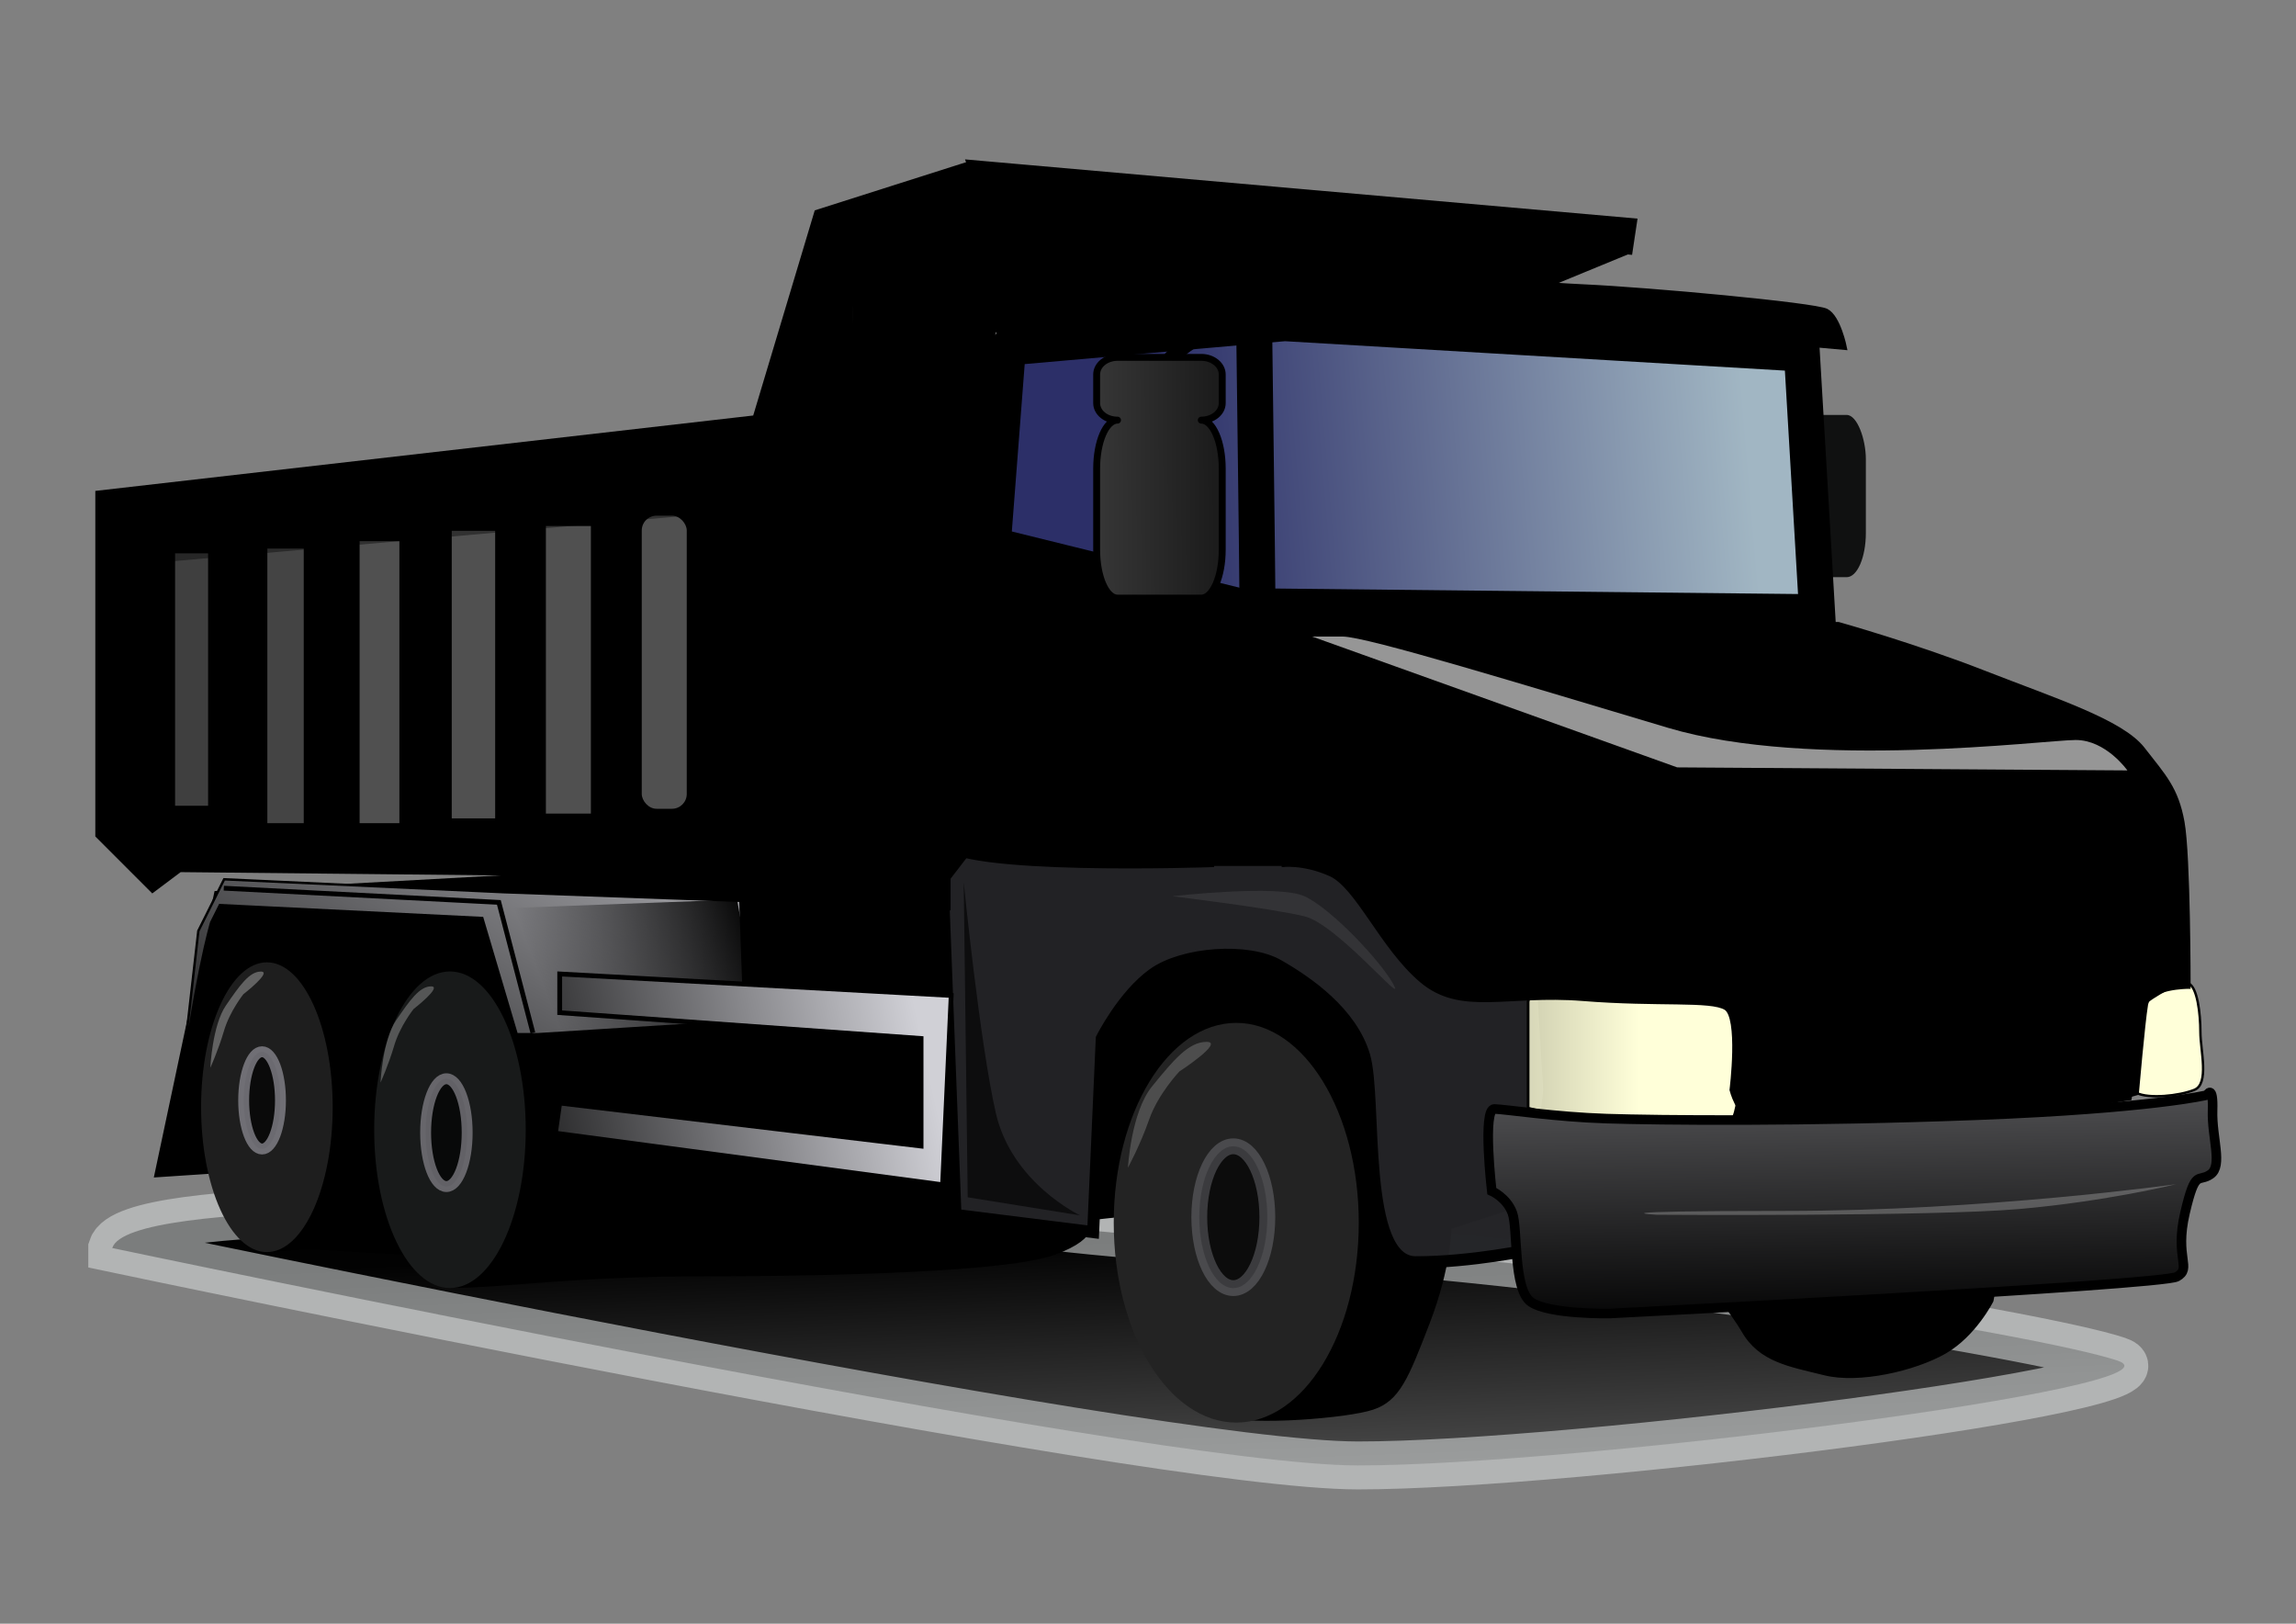 <?xml version="1.0"?><svg width="1052.362" height="744.094" xmlns="http://www.w3.org/2000/svg" xmlns:xlink="http://www.w3.org/1999/xlink">
 <rect width="100%" height="100%" fill="#808080" stroke="none"/>
 <defs>
  <linearGradient id="linearGradient2899">
   <stop stop-color="#000000" offset="0" id="stop2901"/>
   <stop stop-color="#878787" offset="1" id="stop2903"/>
  </linearGradient>
  <linearGradient id="linearGradient2854">
   <stop stop-color="#ffffd9" stop-opacity="0.816" offset="0" id="stop2856"/>
   <stop stop-color="#ffffd9" offset="0.5" id="stop2866"/>
   <stop stop-color="#ffffd9" offset="1" id="stop2858"/>
  </linearGradient>
  <linearGradient id="linearGradient2814">
   <stop stop-color="#4e4e4e" offset="0" id="stop2816"/>
   <stop stop-color="#d0d0d6" offset="1" id="stop2818"/>
  </linearGradient>
  <linearGradient id="linearGradient2806">
   <stop stop-color="#000000" offset="0" id="stop2808"/>
   <stop stop-color="#000000" stop-opacity="0" offset="1" id="stop2810"/>
  </linearGradient>
  <linearGradient id="linearGradient2790">
   <stop stop-color="#000000" stop-opacity="0.929" offset="0" id="stop2792"/>
   <stop stop-color="#000000" stop-opacity="0" offset="1" id="stop2794"/>
  </linearGradient>
  <linearGradient id="linearGradient2778">
   <stop stop-color="#000000" offset="0" id="stop2780"/>
   <stop stop-color="#000000" stop-opacity="0" offset="1" id="stop2782"/>
  </linearGradient>
  <linearGradient id="linearGradient2760">
   <stop stop-color="#000000" offset="0" id="stop2762"/>
   <stop stop-color="#000000" stop-opacity="0" offset="1" id="stop2764"/>
  </linearGradient>
  <linearGradient id="linearGradient2678">
   <stop stop-color="#2c2f68" offset="0" id="stop2680"/>
   <stop stop-color="#a1b6c3" offset="1" id="stop2682"/>
  </linearGradient>
  <linearGradient id="linearGradient2620">
   <stop stop-color="#000000" offset="0" id="stop2622"/>
   <stop stop-color="#d0d0d6" offset="1" id="stop2624"/>
  </linearGradient>
  <linearGradient y2="0.414" y1="0.994" xlink:href="#linearGradient2814" x2="1.085" x1="-0.001" id="linearGradient2626"/>
  <linearGradient y2="-1.61" y1="1.08" xlink:href="#linearGradient2620" x2="0.309" x1="0.425" id="linearGradient2660"/>
  <linearGradient y2="-0.261" y1="0.281" xlink:href="#linearGradient2620" x2="0.541" x1="0.466" id="linearGradient2672"/>
  <linearGradient y2="0.385" y1="0.406" xlink:href="#linearGradient2678" x2="0.915" x1="0.206" id="linearGradient2684"/>
  <linearGradient y2="0.429" y1="0.571" xlink:href="#linearGradient2620" x2="0.94" x1="-0.296" id="linearGradient2744"/>
  <linearGradient y2="-0.321" y1="0.855" xlink:href="#linearGradient2620" x2="1.258" x1="-0.255" id="linearGradient2754"/>
  <linearGradient y2="0.603" y1="0.413" xlink:href="#linearGradient2760" x2="0.122" x1="1.051" id="linearGradient2766"/>
  <radialGradient xlink:href="#linearGradient2778" r="263.169" id="radialGradient2786" gradientUnits="userSpaceOnUse" gradientTransform="scale(2.448,0.409)" fy="1400.218" fx="211.013" cy="1406.706" cx="212.109"/>
  <linearGradient y2="1.57" y1="0.206" xlink:href="#linearGradient2806" x2="0.832" x1="0.46" id="linearGradient2812"/>
  <linearGradient y2="0.5" y1="0.5" xlink:href="#linearGradient2854" x2="1.006" x1="-0.006" id="linearGradient2864"/>
  <linearGradient y2="219.893" y1="223.394" xlink:href="#linearGradient2620" x2="684.941" x1="574.994" id="linearGradient2882" gradientUnits="userSpaceOnUse" gradientTransform="scale(0.844,1.185)"/>
  <linearGradient y2="290.236" y1="286.601" xlink:href="#linearGradient2620" x2="408.834" x1="345.867" id="linearGradient2890" gradientUnits="userSpaceOnUse" gradientTransform="scale(1.393,0.718)"/>
  <linearGradient y2="0.484" y1="0.429" xlink:href="#linearGradient2899" x2="-2.881" x1="1.94" id="linearGradient2893"/>
 </defs>
 <g>
  <title>Layer 1</title>
  <g id="layer1">
   <path opacity="0.984" fill="url(#linearGradient2812)" fill-rule="evenodd" stroke="#d9dcdc" stroke-width="21.969" stroke-miterlimit="4" stroke-opacity="0.573" id="path2788" d="m51.453,571.934c0,0 472.602,99.579 570.925,99.633c98.323,0.054 384.065,-35.951 348.215,-48.025c-35.85,-12.074 -255.368,-47.996 -400.309,-54.644c-144.941,-6.648 -164.639,-26.941 -246.364,-19.624c-81.725,7.317 -264.948,-0.94 -272.467,22.659z"/>
   <path fill="#000000" fill-rule="evenodd" stroke="#000000" stroke-width="1.098px" id="path2756" d="m71.19,539.008l27.605,-130.138l287.881,-15.774l177.461,-17.746l368.725,116.336l-19.718,104.505c0,0 -7.887,15.774 -21.69,23.661c-13.803,7.887 -39.436,13.802 -55.21,9.859c-15.774,-3.944 -29.577,-5.915 -37.464,-19.718c-7.887,-13.803 -55.21,-72.956 -55.21,-72.956l-78.872,25.633c0,0 0,17.746 -9.859,43.379c-9.859,25.633 -13.802,35.492 -25.633,39.436c-11.831,3.944 -54.855,7.259 -68.119,3.316c-23.661,-3.944 -44.273,-92.047 -44.273,-92.047l-17.746,1.972c0,0 5.915,7.887 -15.774,15.774c-21.69,7.887 -102.533,9.859 -161.687,9.859c-59.154,0 -90.727,5.322 -114.389,5.322c-6.659,-10.11 -15.749,-15.181 -15.749,-15.181c0,0 -9.859,0 -39.436,-1.972c-29.577,-1.972 -30.112,5.247 -34.055,-4.612c-3.944,-9.859 -17.211,-30.88 -17.211,-30.88l-29.577,1.972z"/>
   <path fill="url(#linearGradient2754)" fill-rule="evenodd" stroke="#000000" stroke-width="1.098px" id="path2746" d="m81.049,513.375c7.887,-65.069 15.774,-90.702 15.774,-90.702l3.944,-7.887l120.279,5.915l15.774,53.238l9.859,0l94.646,-5.915l-1.972,-55.21l-108.448,-3.944l-128.166,-5.915l-11.831,23.661l-9.859,86.759z"/>
   <path fill="url(#linearGradient2766)" fill-rule="evenodd" stroke-width="1px" id="path2758" d="m337.827,412.235l-103.979,3.899l16.897,57.189l97.48,-2.599l-10.398,-58.488z"/>
   <path fill="#232326" fill-opacity="0.978" fill-rule="evenodd" stroke="#000000" stroke-width="5.492" stroke-miterlimit="4" id="path2688" d="m432.028,402.955l5.915,153.8l63.097,7.887l3.944,-88.731c0,0 9.859,-19.718 23.661,-29.577c13.803,-9.859 43.379,-11.831 57.182,-3.944c13.803,7.887 33.52,21.69 39.436,41.408c5.915,19.718 -1.972,94.646 23.661,94.646c25.633,0 53.238,-5.915 53.238,-5.915l7.887,-72.956l-3.944,-67.041l-100.561,-51.267l-153.8,-3.944l-19.718,25.633z"/>
   <rect fill="#101111" fill-rule="nonzero" stroke-linecap="round" stroke-linejoin="round" stroke-miterlimit="4" stroke-dashoffset="0" stroke-opacity="0.919" y="190.151" x="802.443" width="52.765" ry="20.277" rx="8.794" id="rect2868" height="74.35"/>
   <path fill="url(#linearGradient2684)" fill-rule="evenodd" stroke="#000000" stroke-width="16.477" stroke-miterlimit="4" id="path2676" d="m461.988,159.258l-6.971,90.627l112.936,27.885l264.911,2.789l-6.971,-118.513l-237.025,-13.943l-126.878,11.154z"/>
   <path fill="#000000" fill-rule="evenodd" stroke="#000000" stroke-width="1.098px" id="path2674" d="m553.221,396.283l41.828,0l4.183,-111.541l-61.348,-6.971l5.577,108.753l9.76,9.76z"/>
   <path fill="url(#linearGradient2864)" fill-rule="evenodd" stroke="#000000" stroke-width="1.228px" id="path2662" d="m700.408,459.011l0,48.788c0,0 11.154,3.485 29.28,3.485c18.125,0 59.953,5.227 64.136,1.742c4.183,-3.485 8.366,-55.757 -2.789,-59.242c-11.154,-3.485 -47.405,3.485 -58.559,1.742c-11.154,-1.742 -30.674,-5.227 -32.068,3.485z"/>
   <path fill="#ffffd9" fill-rule="evenodd" stroke="#000000" stroke-width="1.098px" id="path2664" d="m979.261,500.853c0,-9.76 -2.789,-36.251 2.789,-40.434c5.577,-4.183 16.731,-11.154 20.914,-9.76c4.183,1.394 5.577,13.943 5.577,22.308c0,8.366 4.183,23.703 -2.789,26.491c-6.971,2.789 -20.914,4.183 -26.491,1.394z"/>
   <path fill="#000000" fill-rule="evenodd" stroke="#000000" stroke-width="2.197" stroke-miterlimit="4" id="path1846" d="m44.785,225.948l301.293,-34.523l28.246,-94.154l69.046,-21.969l6.277,9.415l-59.631,50.215l-3.138,266.77l-304.431,-3.138l-12.554,9.415l-25.108,-25.108l0,-156.923z"/>
   <path fill="#000000" fill-rule="evenodd" stroke="#000000" stroke-width="2.139" stroke-miterlimit="4" id="path1850" d="m448.238,86.671l298.91,28.967l2.182,-14.484l-305.455,-26.898l4.364,12.414z"/>
   <path fill="#000000" fill-rule="evenodd" stroke="#000000" stroke-width="1.098px" id="path1852" d="m384.965,401.4l6.545,-266.182l56.727,-50.182l298.91,30.546l-37.091,15.273l-205.091,-6.545l-48,15.273l-21.818,233.455l0,43.636l-45.818,0c0,0 -30.546,6.545 -21.818,-2.182c8.727,-8.727 17.455,-13.091 17.455,-13.091z"/>
   <path fill="#232323" fill-rule="nonzero" stroke-width="5.46" stroke-linecap="round" stroke-linejoin="round" stroke-miterlimit="4" stroke-dashoffset="0" id="path1856" d="m622.784,560.337c0.011,50.572 -25.133,91.579 -56.153,91.579c-31.02,0 -56.164,-41.007 -56.153,-91.579c-0.011,-50.572 25.133,-91.579 56.153,-91.579c31.02,0 56.164,41.007 56.153,91.579z"/>
   <path fill="#181a1a" fill-rule="nonzero" stroke-width="5.46" stroke-linecap="round" stroke-linejoin="round" stroke-miterlimit="4" stroke-dashoffset="0" id="path1858" d="m240.965,517.733c0.007,40.06 -15.543,72.544 -34.728,72.544c-19.185,0 -34.736,-32.483 -34.728,-72.544c-0.007,-40.06 15.543,-72.544 34.728,-72.544c19.185,0 34.736,32.483 34.728,72.544z"/>
   <path fill="#1e1e1e" fill-rule="nonzero" stroke-width="5.46" stroke-linecap="round" stroke-linejoin="round" stroke-miterlimit="4" stroke-dashoffset="0" id="path1860" d="m152.478,507.399c0.006,36.662 -13.495,66.39 -30.152,66.39c-16.657,0 -30.158,-29.728 -30.152,-66.39c-0.006,-36.662 13.495,-66.39 30.152,-66.39c16.657,0 30.158,29.728 30.152,66.39z"/>
   <path fill="#000000" fill-rule="evenodd" stroke="#000000" stroke-width="2.197" stroke-miterlimit="4" id="path2642" d="m431.314,386.524c0,0 0,-50.194 1.394,-78.079c1.394,-27.885 13.943,-158.946 15.337,-164.523c1.394,-5.577 5.577,-8.366 23.703,-13.943c18.125,-5.577 36.251,-5.577 69.713,-8.366c33.462,-2.789 61.348,0 61.348,0c0,0 92.022,8.366 122.695,9.76c30.674,1.394 105.964,8.366 111.541,11.154c5.577,2.789 8.366,16.731 8.366,16.731c0,0 -107.359,-9.76 -129.667,-11.154c-22.308,-1.394 -118.513,-6.971 -118.513,-6.971c0,0 -13.943,0 -19.52,0c-5.577,0 -16.731,1.394 -16.731,1.394l-103.176,9.76c0,0 -2.789,-5.577 -4.183,4.183c-1.394,9.76 -6.971,92.022 -6.971,92.022c0,0 0,5.577 2.789,6.971c2.789,1.394 108.753,23.703 108.753,23.703c0,0 -2.789,1.394 -2.789,9.76c0,8.366 0,107.359 0,107.359c0,0 -118.513,4.183 -124.09,-9.76z"/>
   <path fill="#000000" fill-rule="evenodd" stroke="#000000" stroke-width="2.197" stroke-miterlimit="4" id="path2644" d="m587.472,396.283c0,0 -5.577,-72.502 -2.789,-90.627c2.789,-18.125 12.548,-22.308 12.548,-22.308l90.627,0l132.455,2.789l22.308,0c0,0 34.857,9.76 66.925,22.308c32.068,12.548 62.742,22.308 72.502,34.857c9.76,12.548 15.337,18.125 18.125,33.462c2.789,15.337 2.789,75.29 2.789,75.29c0,0 -18.125,0 -19.52,8.366c-1.394,8.366 -4.183,40.434 -4.183,40.434c0,0 -47.405,13.943 -92.022,13.943c-44.617,0 -76.685,1.394 -83.656,-1.394c-6.971,-2.789 -9.76,-13.943 -9.76,-13.943c0,0 4.183,-33.462 -2.789,-37.645c-6.971,-4.183 -30.674,-1.394 -65.531,-4.183c-34.857,-2.789 -55.771,6.971 -73.896,-8.366c-18.125,-15.337 -29.28,-43.222 -41.828,-48.799c-12.548,-5.577 -22.308,-4.183 -22.308,-4.183z"/>
   <path fill="#000000" fill-rule="evenodd" stroke="#000000" stroke-width="1.098px" id="path2646" d="m795.218,502.248c0,0 0,-122.695 -4.183,-128.272c-4.183,-5.577 0,-5.577 0,-5.577l185.437,2.789c0,0 8.366,48.799 6.971,72.502c-1.394,23.703 -6.971,59.953 -6.971,59.953c0,0 -51.588,8.366 -86.445,9.76c-34.857,1.394 -76.685,4.183 -83.656,0c-6.971,-4.183 -11.154,-11.154 -11.154,-11.154z"/>
   <path fill="#ffffff" fill-opacity="0.589" fill-rule="evenodd" stroke-width="1px" id="path2648" d="m601.415,291.713l167.312,59.953l206.351,1.394c0,0 -9.76,-13.943 -23.703,-13.943c-13.943,0 -121.301,13.943 -186.832,-5.577c-65.531,-19.52 -138.032,-41.828 -149.187,-41.828c-11.154,0 -13.943,0 -13.943,0z"/>
   <path fill="url(#linearGradient2660)" fill-rule="evenodd" stroke="#000000" stroke-width="4.394" stroke-miterlimit="4" id="path2650" d="m1011.56,501.826c0,0 2.964,-5.486 2.566,7.056c-0.398,12.542 4.779,25.261 -0.928,29.265c-5.707,4.004 -6.879,-3.008 -11.723,17.763c-4.844,20.771 3.385,25.217 -3.716,29.176c-7.1,3.96 -259.999,16.861 -259.999,16.861c0,0 -27.916,0.509 -36.1,-5.33c-8.185,-5.84 -5.907,-33.667 -8.473,-40.723c-2.566,-7.056 -9.445,-10.064 -9.445,-10.064c0,0 -4.381,-37.803 1.194,-37.626c5.574,0.177 27.783,3.671 51.473,4.423c23.691,0.752 90.626,1.48 170.236,-1.574c79.61,-3.054 104.915,-9.226 104.915,-9.226z"/>
   <path fill="#ffffff" fill-opacity="0.238" fill-rule="evenodd" stroke-width="1px" id="path2652" d="m997.386,542.681c0,0 -87.217,12.25 -179.149,12.25c-91.932,0 -58.931,1.75 -58.931,1.75c0,0 126.112,0.875 166.184,-2.625c40.073,-3.5 71.895,-11.375 71.895,-11.375z"/>
   <path fill="none" fill-opacity="0.75" fill-rule="evenodd" stroke="#000000" stroke-width="16.477" stroke-miterlimit="4" id="path2686" d="m576.318,272.194c0,-8.366 -1.394,-115.724 -1.394,-115.724"/>
   <path fill="none" fill-opacity="0.75" fill-rule="evenodd" stroke="#000000" stroke-width="6.865" stroke-miterlimit="4" id="path2874" d="m572.198,290.883l-40.773,-28.781l0,-91.139c0,0 11.992,-21.586 40.773,-21.586c28.781,0 9.594,-2.398 9.594,-2.398"/>
   <path fill="url(#linearGradient2744)" fill-rule="evenodd" stroke="#000000" stroke-width="2.197" stroke-miterlimit="4" id="path2722" d="m256.538,505.488l-1.972,13.803l177.461,23.661l3.944,-86.759l-179.433,-9.859l0,17.746l165.63,11.831l0,49.295l-165.63,-19.718z"/>
   <path fill="none" fill-opacity="0.75" fill-rule="evenodd" stroke="#000000" stroke-width="2.197" stroke-miterlimit="4" id="path2768" d="m102.575,407.036l126.075,6.499l15.597,59.788"/>
   <path fill="#000000" fill-opacity="0.649" fill-rule="nonzero" stroke="#8b8a91" stroke-width="7.25" stroke-linecap="round" stroke-linejoin="round" stroke-miterlimit="4" stroke-dashoffset="0" stroke-opacity="0.378" id="path2770" d="m580.879,557.806c0,17.946 -6.983,32.493 -15.597,32.493c-8.614,0 -15.597,-14.548 -15.597,-32.493c0,-17.946 6.983,-32.494 15.597,-32.494c8.614,0 15.597,14.548 15.597,32.494z"/>
   <path fill="#000000" fill-opacity="0.649" fill-rule="nonzero" stroke="#8b8a91" stroke-width="5" stroke-linecap="round" stroke-linejoin="round" stroke-miterlimit="4" stroke-dashoffset="0" stroke-opacity="0.681" id="path2772" d="m214.123,519.061c0,13.643 -4.262,24.704 -9.519,24.704c-5.257,0 -9.519,-11.06 -9.519,-24.704c0,-13.643 4.262,-24.704 9.519,-24.704c5.257,0 9.519,11.06 9.519,24.704z"/>
   <path fill="#000000" fill-opacity="0.649" fill-rule="nonzero" stroke="#8b8a91" stroke-width="5" stroke-linecap="round" stroke-linejoin="round" stroke-miterlimit="4" stroke-dashoffset="0" stroke-opacity="0.757" id="path2774" d="m128.553,504.269c0,12.309 -3.775,22.287 -8.432,22.287c-4.657,0 -8.432,-9.978 -8.432,-22.287c0,-12.309 3.775,-22.287 8.432,-22.287c4.657,0 8.432,9.978 8.432,22.287z"/>
   <rect opacity="0.984" fill="#ffffff" fill-opacity="0.319" fill-rule="nonzero" stroke-width="1.659" stroke-linecap="round" stroke-linejoin="round" stroke-miterlimit="4" stroke-dashoffset="0" stroke-opacity="0.919" y="236.318" x="294.147" width="20.622" ry="6.784" id="rect2836" height="134.325"/>
   <rect opacity="0.984" fill="#ffffff" fill-opacity="0.319" fill-rule="nonzero" stroke-width="1.659" stroke-linecap="round" stroke-linejoin="round" stroke-miterlimit="4" stroke-dashoffset="0" stroke-opacity="0.919" y="241.059" x="250.209" width="20.622" id="rect2838" height="131.781"/>
   <rect opacity="0.984" fill="#ffffff" fill-opacity="0.319" fill-rule="nonzero" stroke-width="1.598" stroke-linecap="round" stroke-linejoin="round" stroke-miterlimit="4" stroke-dashoffset="0" stroke-opacity="0.919" y="243.256" x="207.052" width="19.906" id="rect2840" height="131.781"/>
   <rect opacity="0.984" fill="#ffffff" fill-opacity="0.319" fill-rule="nonzero" stroke-width="1.564" stroke-linecap="round" stroke-linejoin="round" stroke-miterlimit="4" stroke-dashoffset="0" stroke-opacity="0.919" y="247.997" x="164.829" width="18.226" id="rect2842" height="129.237"/>
   <rect opacity="0.984" fill="#ffffff" fill-opacity="0.27" fill-rule="nonzero" stroke-width="1.462" stroke-linecap="round" stroke-linejoin="round" stroke-miterlimit="4" stroke-dashoffset="0" stroke-opacity="0.919" y="251.389" x="122.541" width="16.677" id="rect2844" height="125.845"/>
   <rect opacity="0.984" fill="#ffffff" fill-opacity="0.254" fill-rule="nonzero" stroke-width="1.353" stroke-linecap="round" stroke-linejoin="round" stroke-miterlimit="4" stroke-dashoffset="0" stroke-opacity="0.919" y="253.585" x="80.252" width="15.129" id="rect2846" height="115.67"/>
   <path fill="none" fill-opacity="0.75" fill-rule="evenodd" stroke="#000000" stroke-width="5.492" stroke-miterlimit="4" stroke-opacity="0.389" id="path2820" d="m58.383,256.266l293.741,-25.995"/>
   <path fill="#ffffff" fill-opacity="0.195" fill-rule="evenodd" stroke-width="1px" id="path2848" d="m516.99,535.119c0,0 1.387,-25.439 11.093,-37.31c9.706,-11.871 16.64,-20.351 24.959,-20.351c8.32,0 -12.48,13.567 -12.48,13.567c0,0 -9.706,10.176 -13.866,22.047c-4.16,11.871 -9.706,22.047 -9.706,22.047z"/>
   <path fill="#ffffff" fill-opacity="0.265" fill-rule="evenodd" stroke-width="1px" id="path2850" d="m174.415,496.113c0,0 0.892,-19.453 7.134,-28.531c6.242,-9.078 10.701,-15.563 16.052,-15.563c5.351,0 -8.026,10.375 -8.026,10.375c0,0 -6.242,7.781 -8.918,16.859c-2.675,9.078 -6.242,16.859 -6.242,16.859z"/>
   <path fill="#ffffff" fill-opacity="0.303" fill-rule="evenodd" stroke-width="1px" id="path2852" d="m96.402,489.33c0,0 0.892,-19.453 7.134,-28.531c6.242,-9.078 10.701,-15.563 16.052,-15.563c5.351,0 -8.026,10.375 -8.026,10.375c0,0 -6.242,7.781 -8.918,16.859c-2.675,9.078 -6.242,16.859 -6.242,16.859z"/>
   <path fill="url(#linearGradient2893)" fill-rule="nonzero" stroke="#000000" stroke-width="3.158" stroke-linecap="round" stroke-linejoin="round" stroke-miterlimit="4" stroke-dashoffset="0" id="rect2870" d="m512.221,163.771c-5.315,0 -9.577,3.512 -9.577,7.861l0,13.079c0,4.349 4.262,7.827 9.577,7.827c-5.315,0 -9.577,9.923 -9.577,22.244l0,37.073c0,12.321 4.262,22.244 9.577,22.244l38.378,0c5.315,0 9.612,-9.923 9.612,-22.244l0,-37.073c0,-12.321 -4.297,-22.244 -9.612,-22.244c5.315,0 9.612,-3.478 9.612,-7.827l0,-13.079c0,-4.349 -4.297,-7.861 -9.612,-7.861l-38.378,0z"/>
   <path fill="#000000" fill-opacity="0.622" fill-rule="evenodd" stroke-width="1px" id="path2895" d="m441.708,404.275l1.84,144.412l51.51,8.278c0,0 -31.274,-14.717 -38.632,-46.911c-7.359,-32.194 -14.717,-105.779 -14.717,-105.779z"/>
   <path fill="#ffffff" fill-opacity="0.081" fill-rule="evenodd" stroke-width="1px" id="path2897" d="m537.37,410.714c0,0 48.403,-5.519 60.504,0c12.101,5.519 34.79,29.434 40.84,40.472c6.05,11.038 -25.714,-27.595 -40.84,-31.274c-15.126,-3.679 -60.504,-9.198 -60.504,-9.198z"/>
  </g>
 </g>
</svg>